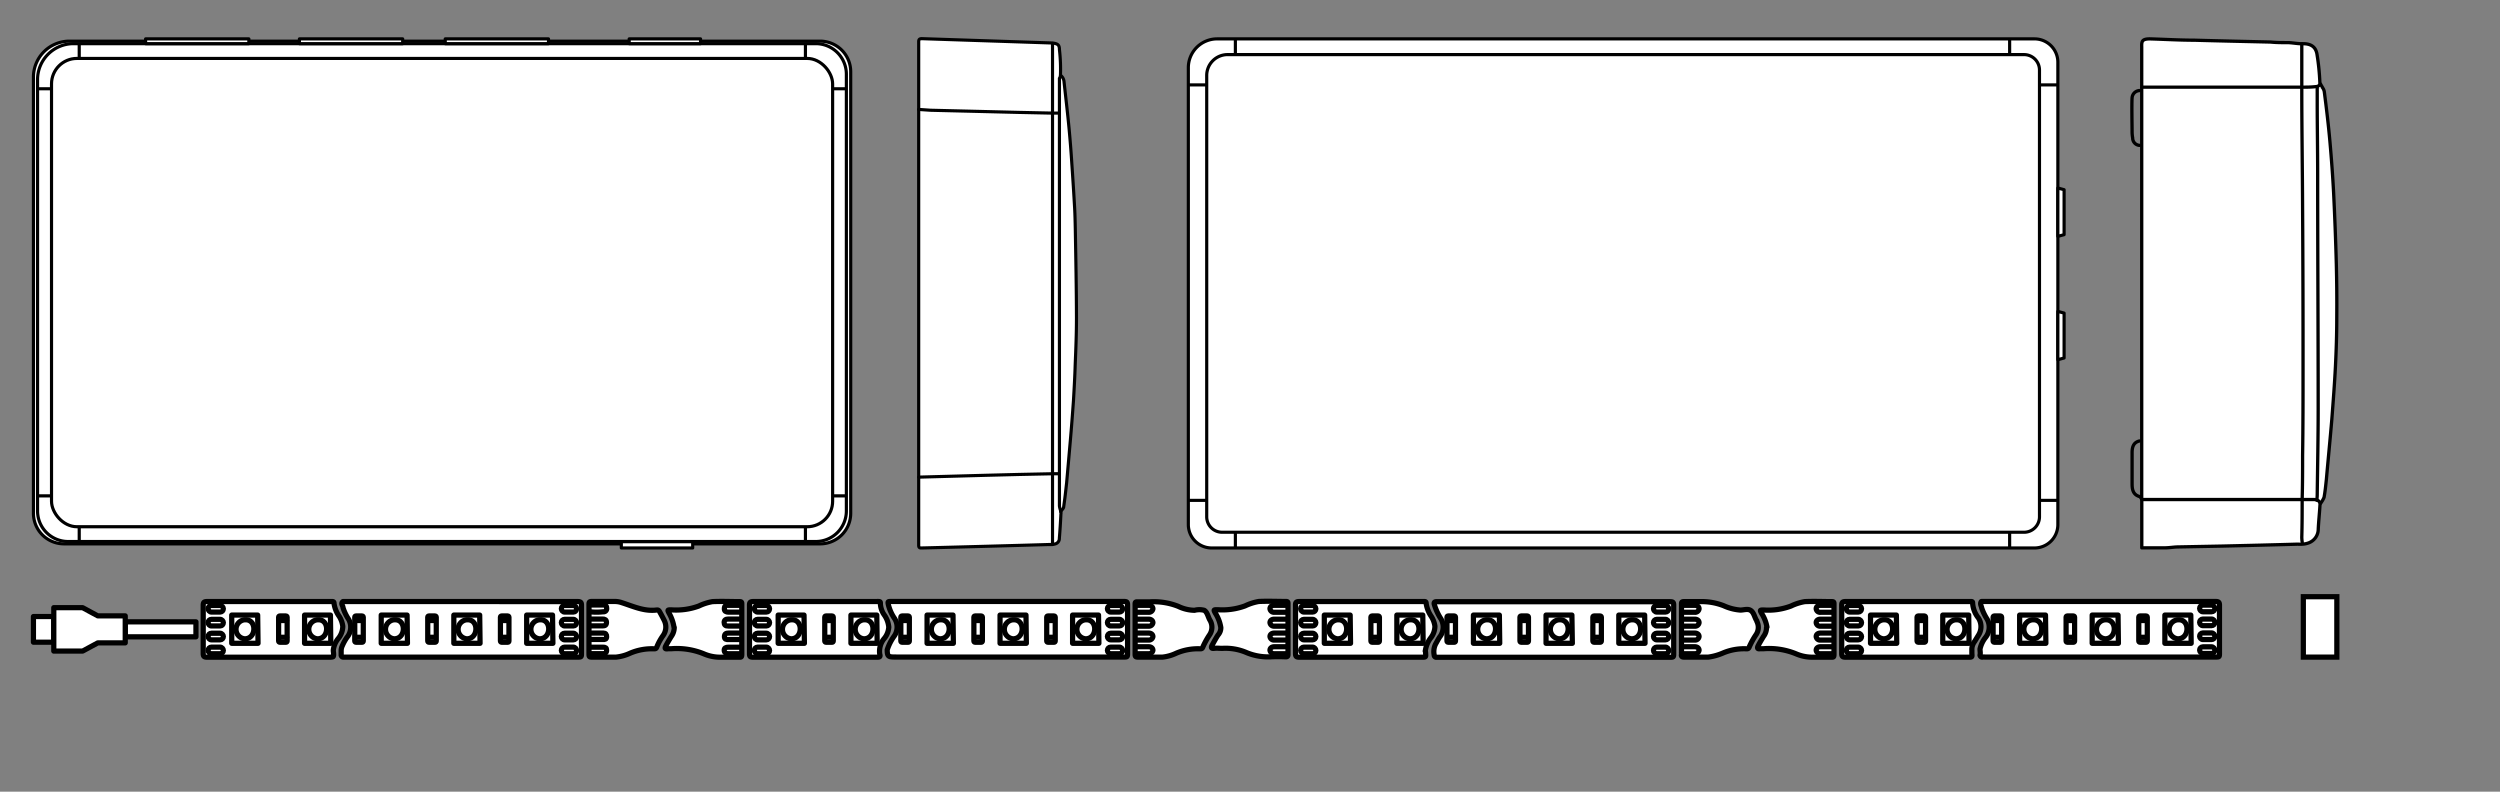 <svg xmlns="http://www.w3.org/2000/svg" viewBox="0 0 340.16 107.72"><rect x="0" y="0" width="340.16" height="107.72" fill="#808080" stroke="none"/><defs><style>.cls-1,.cls-2,.cls-4,.cls-5{fill:#fff;}.cls-1,.cls-2,.cls-3,.cls-4,.cls-6,.cls-7{stroke:#000;}.cls-1{stroke-miterlimit:10;}.cls-1,.cls-2,.cls-3{stroke-width:0.71px;}.cls-2,.cls-3,.cls-6,.cls-7{stroke-linecap:round;}.cls-2,.cls-3,.cls-4,.cls-6,.cls-7{stroke-linejoin:round;}.cls-3,.cls-6,.cls-7{fill:none;}.cls-4{stroke-width:0.43px;}.cls-6{stroke-width:0.43px;}.cls-7{stroke-width:0.45px;}</style></defs><g id="Ebene_1" data-name="Ebene 1"><rect class="cls-1" x="313.4" y="81.19" width="4.56" height="8.22"/><path class="cls-2" d="M154.45,88.94c0,.34,0,.48.42.47,1.11,0,2.21,0,3.31,0a5.75,5.75,0,0,0,1.86-.53,7.52,7.52,0,0,1,3.27-.6c.23,0,.29-.06.38-.3a11.35,11.35,0,0,1,.86-1.56,1.86,1.86,0,0,0,.06-2.07c-.25-.45-.34-1.06-.76-1.31a2.64,2.64,0,0,0-1.32,0,5.3,5.3,0,0,1-2.22-.54,9,9,0,0,0-3.83-.61c-.57,0-1.14,0-1.71,0-.19,0-.32,0-.32.27q0,3.3,0,6.62Z"/><path class="cls-2" d="M166.11,85.4a1.47,1.47,0,0,1-.38,1c-.3.45-.55.93-.81,1.4-.11.2-.19.47.25.42s.76,0,1.14,0a7.21,7.21,0,0,1,3.31.58,7.64,7.64,0,0,0,3.31.57,19.44,19.44,0,0,1,2,0c.24,0,.32-.08.32-.32,0-1.38,0-2.76,0-4.14V82.11c0-.2-.06-.27-.26-.27-1.24,0-2.49-.06-3.72,0a7.21,7.21,0,0,0-1.86.6,8.94,8.94,0,0,1-3.73.52c-.57,0-.56,0-.32.46a5.06,5.06,0,0,1,.73,1.86Z"/><path class="cls-2" d="M269.59,81.85c-.22.3,0,.59.05.88a6.86,6.86,0,0,0,.75,1.54,2.23,2.23,0,0,1-.22,2.45,3.85,3.85,0,0,0-.76,1.59c0,.3.07.55,0,.83a.3.3,0,0,0,.39.26,2.25,2.25,0,0,1,.26,0h31.36c.57,0,.57,0,.57-.57,0-2.15,0-4.31,0-6.47,0-.41-.11-.52-.53-.52H269.65"/><path class="cls-2" d="M46.67,81.85c-.35.27,0,.56,0,.82a6.05,6.05,0,0,0,.77,1.6,2.16,2.16,0,0,1-.22,2.44,6.48,6.48,0,0,0-.64,1.15,1.62,1.62,0,0,0-.16.62c0,.2,0,.4,0,.61a.29.29,0,0,0,.31.32c.38,0,.78,0,1.16,0H78.55c.57,0,.57,0,.57-.57,0-2.15,0-4.31,0-6.47,0-.41-.11-.52-.53-.52H46.67Z"/><path class="cls-2" d="M195.18,82.31a7.4,7.4,0,0,0,.89,1.91,2.18,2.18,0,0,1-.17,2.44c-.21.31-.38.65-.58,1a2.32,2.32,0,0,0-.18,1.46.3.3,0,0,0,.35.31h31.67c.57,0,.57,0,.57-.57,0-2.17,0-4.34,0-6.52,0-.38-.1-.47-.47-.47H195.7c-.29,0-.66-.07-.54.38Z"/><path class="cls-2" d="M120.72,88.47c0,.93.23.93,1.24.93h30.89c.57,0,.57,0,.57-.57,0-2.17,0-4.34,0-6.52,0-.38-.09-.47-.47-.47H121.29c-.49,0-.5,0-.41.46a5.79,5.79,0,0,0,.84,1.86,2.12,2.12,0,0,1-.08,2.43,6.64,6.64,0,0,0-.92,1.82Z"/><path class="cls-2" d="M45.35,88.47A3.06,3.06,0,0,1,46,86.91a2.67,2.67,0,0,0,.64-1.7,3.32,3.32,0,0,0-.48-1.34,4,4,0,0,1-.71-1.76c0-.21-.09-.27-.27-.26h-17c-.42,0-.53.11-.53.52q0,3.27,0,6.52c0,.42.11.53.53.53H44.81c.14,0,.38,0,.5-.06s.08-.45.06-.61A2.28,2.28,0,0,1,45.35,88.47Z"/><path class="cls-2" d="M193.94,88.52a3.76,3.76,0,0,1,.72-1.71,2.63,2.63,0,0,0,.58-1.6,3.27,3.27,0,0,0-.53-1.39,4.27,4.27,0,0,1-.66-1.71c0-.21-.09-.27-.26-.26h-17c-.42,0-.53.11-.52.52q0,3.27,0,6.52c0,.42.1.53.52.53h16.67c.56,0,.56,0,.51-.57,0-.08,0-.17-.05-.26Z"/><path class="cls-2" d="M268.3,88.47a1.77,1.77,0,0,1,.37-1.18l.51-.83a2.18,2.18,0,0,0,0-2.39A3.61,3.61,0,0,1,268.4,82c0-.12-.09-.16-.2-.15H251.12c-.42,0-.53.11-.53.52q0,3.27,0,6.52c0,.42.11.53.53.53h16.71c.51,0,.51,0,.47-.52Z"/><path class="cls-2" d="M119.79,82.16c0-.21,0-.28-.16-.31a2.16,2.16,0,0,0-.36,0H102.51c-.42,0-.54.11-.53.52q0,3.3,0,6.58c0,.38.1.47.47.47h16.87c.3,0,.51,0,.38-.42a2.73,2.73,0,0,1,.65-2.17,2.67,2.67,0,0,0,.58-1.5,3.39,3.39,0,0,0-.57-1.6,2.91,2.91,0,0,1-.57-1.55"/><path class="cls-2" d="M80.14,88.88c0,.45,0,.54.43.53,1.08,0,2.17,0,3.26,0a6,6,0,0,0,1.9-.53,7.52,7.52,0,0,1,3.27-.6c.24,0,.29-.05.39-.3a7.45,7.45,0,0,1,.8-1.46,2,2,0,0,0,.21-2.06c-.2-.41-.41-.8-.63-1.19-.08-.15-.17-.3-.41-.27-1.7.22-3.2-.5-4.76-1a2.91,2.91,0,0,0-.88-.16c-1.07,0-2.14,0-3.21,0-.29,0-.37.08-.37.37,0,1.07,0,2.14,0,3.21l0,3.46"/><path class="cls-2" d="M228.82,88.94c-.12.34,0,.48.36.47,1.09,0,2.17,0,3.26,0a7.63,7.63,0,0,0,2-.56,7.33,7.33,0,0,1,3.2-.57c.24,0,.3-.06.39-.3a11.35,11.35,0,0,1,.86-1.56,1.77,1.77,0,0,0,.16-1.86c0-.05,0-.11-.06-.16-.26-.44-.34-1-.74-1.31s-.95-.09-1.43-.08a6.62,6.62,0,0,1-2.28-.59,8.31,8.31,0,0,0-3.31-.56c-.69,0-1.38,0-2.07,0-.18,0-.37,0-.37.26q0,3.3,0,6.62a.44.44,0,0,0,0,.15"/><path class="cls-2" d="M91.74,85.37a2.14,2.14,0,0,1-.41,1.24c-.25.41-.5.82-.72,1.24s-.08.48.31.42h.41a9.71,9.71,0,0,1,4.55.74,5.56,5.56,0,0,0,2.28.41c.81,0,1.62,0,2.43,0,.26,0,.33,0,.34-.36,0-1.36,0-2.73,0-4.09,0-1,0-1.9,0-2.84,0-.2-.07-.27-.27-.27-1.24,0-2.48-.06-3.72,0a7.21,7.21,0,0,0-1.86.6,8.94,8.94,0,0,1-3.73.52c-.54,0-.54,0-.31.46a5.63,5.63,0,0,1,.67,1.92"/><path class="cls-2" d="M240.36,85.37a2,2,0,0,1-.42,1.24c-.24.41-.5.82-.71,1.24-.11.21-.19.49.25.42.15,0,.31,0,.46,0a9.67,9.67,0,0,1,4.55.74,5.62,5.62,0,0,0,2.28.41c.81,0,1.63,0,2.44,0,.25,0,.32,0,.33-.36,0-1.36,0-2.73,0-4.09,0-1,0-1.9,0-2.84,0-.2-.06-.27-.26-.27-1.24,0-2.49-.06-3.72,0a7.15,7.15,0,0,0-1.87.6A8.76,8.76,0,0,1,240,83c-.56,0-.55,0-.31.46a5.06,5.06,0,0,1,.73,1.86"/><path class="cls-3" d="M43.2,84.33a1.3,1.3,0,0,0,0,2.59c1.61,0,1.66-2.62.11-2.59Z"/><polygon class="cls-3" points="41.44 83.69 41.44 87.53 45.01 87.53 44.96 83.69 41.44 83.69"/><path class="cls-3" d="M53.64,84.33a1.3,1.3,0,0,0,0,2.59c1.61,0,1.66-2.62.1-2.59Z"/><polygon class="cls-3" points="51.87 83.69 51.87 87.53 55.44 87.53 55.39 83.69 51.87 83.69"/><path class="cls-3" d="M63.52,84.33a1.3,1.3,0,0,0,0,2.59c1.6,0,1.65-2.62.1-2.59Z"/><polygon class="cls-3" points="61.75 83.69 61.75 87.53 65.32 87.53 65.27 83.69 61.75 83.69"/><path class="cls-3" d="M73.42,84.33a1.3,1.3,0,0,0,0,2.59c1.61,0,1.66-2.62.11-2.59Z"/><polygon class="cls-3" points="71.66 83.69 71.66 87.53 75.23 87.53 75.18 83.69 71.66 83.69"/><path class="cls-3" d="M117.55,84.33a1.3,1.3,0,0,0,0,2.59c1.6,0,1.65-2.62.1-2.59Z"/><polygon class="cls-3" points="115.78 83.69 115.78 87.53 119.35 87.53 119.3 83.69 115.78 83.69"/><path class="cls-3" d="M127.91,84.33a1.3,1.3,0,0,0,0,2.59c1.61,0,1.66-2.62.11-2.59Z"/><polygon class="cls-3" points="126.14 83.69 126.14 87.53 129.72 87.53 129.67 83.69 126.14 83.69"/><path class="cls-3" d="M137.84,84.33a1.3,1.3,0,0,0,0,2.59c1.61,0,1.66-2.62.1-2.59Z"/><polygon class="cls-3" points="136.07 83.69 136.07 87.53 139.65 87.53 139.6 83.69 136.07 83.69"/><path class="cls-3" d="M147.71,84.33a1.3,1.3,0,0,0,0,2.59c1.61,0,1.66-2.62.1-2.59Z"/><polygon class="cls-3" points="145.94 83.69 145.94 87.53 149.52 87.53 149.47 83.69 145.94 83.69"/><path class="cls-3" d="M182,84.33a1.3,1.3,0,0,0,0,2.59c1.6,0,1.65-2.62.1-2.59Z"/><polygon class="cls-3" points="180.19 83.69 180.19 87.53 183.76 87.53 183.71 83.69 180.19 83.69"/><path class="cls-3" d="M191.83,84.33a1.3,1.3,0,0,0,0,2.59c1.61,0,1.66-2.62.11-2.59Z"/><polygon class="cls-3" points="190.06 83.69 190.06 87.53 193.64 87.53 193.59 83.69 190.06 83.69"/><path class="cls-3" d="M202.25,84.33a1.3,1.3,0,0,0,0,2.59c1.61,0,1.66-2.62.11-2.59Z"/><polygon class="cls-3" points="200.48 83.69 200.48 87.53 204.06 87.53 204.01 83.69 200.48 83.69"/><path class="cls-3" d="M212.13,84.33a1.3,1.3,0,0,0,0,2.59c1.61,0,1.66-2.62.1-2.59Z"/><polygon class="cls-3" points="210.36 83.69 210.36 87.53 213.94 87.53 213.88 83.69 210.36 83.69"/><path class="cls-3" d="M222,84.33a1.3,1.3,0,0,0,0,2.59c1.6,0,1.65-2.62.1-2.59Z"/><polygon class="cls-3" points="220.26 83.69 220.26 87.53 223.83 87.53 223.78 83.69 220.26 83.69"/><path class="cls-3" d="M256.28,84.33a1.3,1.3,0,0,0,0,2.59c1.61,0,1.66-2.62.1-2.59Z"/><polygon class="cls-3" points="254.51 83.69 254.51 87.53 258.08 87.53 258.03 83.69 254.51 83.69"/><path class="cls-3" d="M266.11,84.33a1.3,1.3,0,0,0,0,2.59c1.61,0,1.66-2.62.11-2.59Z"/><polygon class="cls-3" points="264.34 83.69 264.34 87.53 267.92 87.53 267.87 83.69 264.34 83.69"/><path class="cls-3" d="M276.56,84.33a1.3,1.3,0,0,0,0,2.59c1.61,0,1.66-2.62.11-2.59Z"/><polygon class="cls-3" points="274.8 83.69 274.8 87.53 278.37 87.53 278.32 83.69 274.8 83.69"/><path class="cls-3" d="M286.44,84.33a1.3,1.3,0,0,0,0,2.59c1.61,0,1.65-2.62.1-2.59Z"/><polygon class="cls-3" points="284.67 83.69 284.67 87.53 288.24 87.53 288.19 83.69 284.67 83.69"/><path class="cls-3" d="M296.33,84.33a1.3,1.3,0,0,0,0,2.59c1.61,0,1.66-2.62.11-2.59Z"/><polygon class="cls-3" points="294.56 83.69 294.56 87.53 298.14 87.53 298.09 83.69 294.56 83.69"/><path class="cls-3" d="M107.65,84.33a1.3,1.3,0,0,0,0,2.59c1.6,0,1.65-2.62.1-2.59Z"/><polygon class="cls-3" points="105.88 83.69 105.88 87.53 109.45 87.53 109.4 83.69 105.88 83.69"/><path class="cls-3" d="M33.3,84.33a1.3,1.3,0,0,0,0,2.59c1.61,0,1.66-2.62.11-2.59Z"/><polygon class="cls-3" points="31.53 83.69 31.53 87.53 35.11 87.53 35.06 83.69 31.53 83.69"/><path class="cls-3" d="M80.26,83.24a7.82,7.82,0,0,0,1.81,0,.42.42,0,0,0,.47-.5c0-.38-.22-.42-.53-.42-.58,0-1.17,0-1.75,0"/><path class="cls-3" d="M100.85,82.36c-.59,0-1.17,0-1.76,0-.3,0-.5,0-.53.42s.24.49.53.51c.59,0,1.17,0,1.76,0"/><path class="cls-3" d="M80.26,85.16H82c.33,0,.52-.11.52-.47s-.21-.46-.52-.46c-.58,0-1.17,0-1.75,0"/><path class="cls-3" d="M80.26,88.94c.6,0,1.2,0,1.81,0,.26,0,.47-.12.47-.46s-.17-.42-.47-.42H80.26"/><path class="cls-3" d="M80.26,86.14c.62,0,1.24,0,1.86,0,.27,0,.44.18.42.51s-.21.37-.47.36H80.26"/><path class="cls-3" d="M100.85,84.23c-.59,0-1.17,0-1.76,0-.36,0-.56.15-.56.47s.18.5.56.48c.59,0,1.17,0,1.76,0"/><path class="cls-3" d="M249.46,82.36h-1.75c-.4,0-.6.23-.59.48a.53.53,0,0,0,.59.47h1.75"/><path class="cls-3" d="M249.46,84.25h-1.75c-.4,0-.6.23-.59.48a.53.53,0,0,0,.59.47h1.75"/><path class="cls-3" d="M249.46,86.14h-1.75c-.4,0-.6.23-.59.48a.53.53,0,0,0,.59.47h1.75"/><path class="cls-3" d="M249.46,88h-1.75c-.4,0-.6.23-.59.48a.53.53,0,0,0,.59.47h1.75"/><path class="cls-3" d="M228.83,82.36h1.76c.4,0,.6.23.59.48a.54.54,0,0,1-.59.47h-1.76"/><path class="cls-3" d="M228.83,84.25h1.76c.4,0,.6.23.59.48a.54.54,0,0,1-.59.47h-1.76"/><path class="cls-3" d="M228.83,86.14h1.76c.4,0,.6.23.59.48a.54.54,0,0,1-.59.47h-1.76"/><path class="cls-3" d="M228.83,88h1.76c.4,0,.6.23.59.48a.54.54,0,0,1-.59.47h-1.76"/><path class="cls-3" d="M175.15,82.36h-1.76c-.4,0-.6.23-.59.48a.55.55,0,0,0,.59.47h1.76"/><path class="cls-3" d="M175.15,84.25h-1.76c-.4,0-.6.23-.59.48a.55.55,0,0,0,.59.47h1.76"/><path class="cls-3" d="M175.15,86.14h-1.76c-.4,0-.6.23-.59.48a.55.55,0,0,0,.59.47h1.76"/><path class="cls-3" d="M175.15,88h-1.76c-.4,0-.6.23-.59.48a.55.55,0,0,0,.59.47h1.76"/><path class="cls-3" d="M154.52,82.36h1.76c.4,0,.59.23.59.48a.55.55,0,0,1-.59.47h-1.76"/><path class="cls-3" d="M154.52,84.25h1.76c.4,0,.59.23.59.48a.55.55,0,0,1-.59.47h-1.76"/><path class="cls-3" d="M154.52,86.14h1.76c.4,0,.59.23.59.48a.55.55,0,0,1-.59.47h-1.76"/><path class="cls-3" d="M154.52,88h1.76c.4,0,.59.23.59.48a.55.55,0,0,1-.59.47h-1.76"/><path class="cls-3" d="M100.85,88.06c-.59,0-1.17,0-1.76,0-.33,0-.56.11-.55.42s.23.47.55.47h1.76"/><path class="cls-3" d="M100.85,86.14H99.14c-.31,0-.56.07-.57.47s.27.42.57.41h1.71"/><rect class="cls-3" x="28.32" y="88.05" width="2.07" height="0.9" rx="0.44"/><rect class="cls-3" x="28.32" y="86.16" width="2.07" height="0.9" rx="0.44"/><rect class="cls-3" x="28.32" y="84.27" width="2.07" height="0.9" rx="0.44"/><rect class="cls-3" x="28.32" y="82.38" width="2.07" height="0.9" rx="0.44"/><rect class="cls-3" x="76.38" y="88.05" width="2.07" height="0.9" rx="0.44"/><rect class="cls-3" x="76.38" y="86.16" width="2.07" height="0.9" rx="0.44"/><rect class="cls-3" x="76.38" y="84.27" width="2.07" height="0.9" rx="0.44"/><rect class="cls-3" x="76.38" y="82.38" width="2.07" height="0.9" rx="0.44"/><rect class="cls-3" x="102.64" y="88.05" width="2.07" height="0.9" rx="0.44"/><rect class="cls-3" x="102.64" y="86.16" width="2.07" height="0.9" rx="0.44"/><rect class="cls-3" x="102.64" y="84.27" width="2.07" height="0.9" rx="0.44"/><rect class="cls-3" x="102.64" y="82.38" width="2.07" height="0.9" rx="0.44"/><rect class="cls-3" x="150.68" y="88.05" width="2.07" height="0.9" rx="0.44"/><rect class="cls-3" x="150.68" y="86.16" width="2.07" height="0.9" rx="0.44"/><rect class="cls-3" x="150.68" y="84.27" width="2.07" height="0.9" rx="0.44"/><rect class="cls-3" x="150.68" y="82.38" width="2.07" height="0.9" rx="0.44"/><rect class="cls-3" x="176.97" y="88.05" width="2.07" height="0.9" rx="0.44"/><rect class="cls-3" x="176.97" y="86.16" width="2.07" height="0.9" rx="0.44"/><rect class="cls-3" x="176.97" y="84.27" width="2.07" height="0.9" rx="0.44"/><rect class="cls-3" x="176.97" y="82.38" width="2.07" height="0.9" rx="0.44"/><rect class="cls-3" x="224.98" y="88.05" width="2.07" height="0.9" rx="0.44"/><rect class="cls-3" x="224.98" y="86.16" width="2.07" height="0.9" rx="0.44"/><rect class="cls-3" x="224.98" y="84.27" width="2.07" height="0.9" rx="0.44"/><rect class="cls-3" x="224.98" y="82.38" width="2.07" height="0.9" rx="0.44"/><rect class="cls-3" x="251.22" y="88.05" width="2.07" height="0.9" rx="0.44"/><rect class="cls-3" x="251.22" y="86.16" width="2.07" height="0.9" rx="0.44"/><rect class="cls-3" x="251.22" y="84.27" width="2.07" height="0.9" rx="0.44"/><rect class="cls-3" x="251.22" y="82.38" width="2.07" height="0.9" rx="0.44"/><rect class="cls-3" x="299.29" y="88.01" width="2.07" height="0.9" rx="0.44"/><rect class="cls-3" x="299.29" y="86.12" width="2.07" height="0.9" rx="0.44"/><rect class="cls-3" x="299.29" y="84.23" width="2.07" height="0.9" rx="0.44"/><rect class="cls-3" x="299.29" y="82.34" width="2.07" height="0.9" rx="0.44"/><path class="cls-3" d="M39,86.71H38"/><path class="cls-3" d="M39,84.43H38"/><rect class="cls-3" x="37.91" y="83.81" width="1.16" height="3.58" rx="0.16"/><path class="cls-3" d="M49.32,86.71h-.94"/><path class="cls-3" d="M49.32,84.43h-.94"/><rect class="cls-3" x="48.27" y="83.81" width="1.16" height="3.58" rx="0.16"/><path class="cls-3" d="M59.25,86.71h-.93"/><path class="cls-3" d="M59.25,84.43h-.93"/><rect class="cls-3" x="58.2" y="83.81" width="1.16" height="3.58" rx="0.16"/><path class="cls-3" d="M69.13,86.71H68.2"/><path class="cls-3" d="M69.13,84.43H68.2"/><rect class="cls-3" x="68.09" y="83.81" width="1.16" height="3.58" rx="0.16"/><path class="cls-3" d="M113.27,86.71h-.93"/><path class="cls-3" d="M113.27,84.43h-.93"/><rect class="cls-3" x="112.22" y="83.81" width="1.16" height="3.58" rx="0.16"/><path class="cls-3" d="M123.62,86.71h-.93"/><path class="cls-3" d="M123.62,84.43h-.93"/><rect class="cls-3" x="122.57" y="83.81" width="1.16" height="3.58" rx="0.16"/><path class="cls-3" d="M133.56,86.71h-.93"/><path class="cls-3" d="M133.56,84.43h-.93"/><rect class="cls-3" x="132.51" y="83.81" width="1.16" height="3.58" rx="0.16"/><path class="cls-3" d="M143.47,86.71h-.93"/><path class="cls-3" d="M143.47,84.43h-.93"/><rect class="cls-3" x="142.42" y="83.81" width="1.16" height="3.58" rx="0.16"/><path class="cls-3" d="M187.58,86.71h-.93"/><path class="cls-3" d="M187.58,84.43h-.93"/><rect class="cls-3" x="186.53" y="83.81" width="1.16" height="3.58" rx="0.16"/><path class="cls-3" d="M197.93,86.71H197"/><path class="cls-3" d="M197.93,84.43H197"/><rect class="cls-3" x="196.88" y="83.81" width="1.16" height="3.58" rx="0.16"/><path class="cls-3" d="M207.86,86.71h-.93"/><path class="cls-3" d="M207.86,84.43h-.93"/><rect class="cls-3" x="206.81" y="83.81" width="1.16" height="3.58" rx="0.16"/><path class="cls-3" d="M217.78,86.71h-.94"/><path class="cls-3" d="M217.78,84.43h-.94"/><rect class="cls-3" x="216.73" y="83.81" width="1.16" height="3.58" rx="0.16"/><path class="cls-3" d="M261.89,86.71H261"/><path class="cls-3" d="M261.89,84.43H261"/><rect class="cls-3" x="260.84" y="83.81" width="1.16" height="3.58" rx="0.16"/><path class="cls-3" d="M272.24,86.71h-.93"/><path class="cls-3" d="M272.24,84.43h-.93"/><rect class="cls-3" x="271.19" y="83.81" width="1.16" height="3.58" rx="0.16"/><path class="cls-3" d="M282.17,86.71h-.93"/><path class="cls-3" d="M282.17,84.43h-.93"/><rect class="cls-3" x="281.12" y="83.81" width="1.16" height="3.58" rx="0.16"/><path class="cls-3" d="M292.06,86.71h-.93"/><path class="cls-3" d="M292.06,84.43h-.93"/><rect class="cls-3" x="291.01" y="83.81" width="1.16" height="3.58" rx="0.16"/><rect class="cls-2" x="17.04" y="84.61" width="9.62" height="2.04"/><rect class="cls-2" x="4.55" y="83.89" width="2.76" height="3.49"/><polygon class="cls-2" points="7.32 85.64 7.32 82.68 11.24 82.68 13.31 83.8 17.04 83.8 17.04 85.64 17.04 87.47 13.31 87.47 11.24 88.59 7.32 88.59 7.32 85.64"/><path class="cls-4" d="M9.45,5.6H111.59a4.16,4.16,0,0,1,4.16,4.16V69.87A4.16,4.16,0,0,1,111.59,74H8.71a4.16,4.16,0,0,1-4.16-4.16V10.5a4.9,4.9,0,0,1,4.9-4.9Z"/><path class="cls-4" d="M10,5.94H111a4.16,4.16,0,0,1,4.16,4.16V69.52A4.16,4.16,0,0,1,111,73.68H9.27a4.16,4.16,0,0,1-4.16-4.16V10.84A4.9,4.9,0,0,1,10,5.94Z"/><rect class="cls-4" x="7.01" y="7.95" width="106.28" height="63.72" rx="3.46"/><line class="cls-4" x1="10.78" y1="5.97" x2="10.78" y2="8"/><line class="cls-4" x1="109.59" y1="5.97" x2="109.59" y2="8"/><line class="cls-4" x1="10.78" y1="71.65" x2="10.78" y2="73.68"/><line class="cls-4" x1="109.59" y1="71.65" x2="109.59" y2="73.68"/><line class="cls-4" x1="113.28" y1="12.08" x2="115.19" y2="12.08"/><line class="cls-4" x1="5.11" y1="12.08" x2="7.02" y2="12.08"/><line class="cls-4" x1="113.28" y1="67.47" x2="115.19" y2="67.47"/><line class="cls-4" x1="5.11" y1="67.47" x2="7.02" y2="67.47"/><rect class="cls-4" x="19.81" y="5.29" width="14.05" height="0.65"/><rect class="cls-4" x="40.74" y="5.29" width="14.05" height="0.65"/><rect class="cls-4" x="60.58" y="5.29" width="14.05" height="0.65"/><rect class="cls-4" x="85.61" y="5.29" width="9.71" height="0.65"/><rect class="cls-4" x="84.54" y="73.7" width="9.71" height="0.86"/><path class="cls-5" d="M146.47,43.28c0,2.1-.08,4.18-.17,6.28-.05,1.66-.14,3.31-.24,5-.13,1.83-.27,3.66-.43,5.48s-.33,3.79-.5,5.69c-.12,1.09-.24,2.18-.4,3.26,0,.22-.3.46-.42.65,0-.09-.05-.17-.07-.26a2.74,2.74,0,0,1-.13-.55c0-1.19,0-2.38,0-3.57V55.46q0-15,0-30c0-3.19,0-6.38,0-9.59v-.51c0-1.44,0-2.88,0-4.33,0-.12,0-.29,0-.37a.82.82,0,0,0,.14-.45h0a1.23,1.23,0,0,1,.48.91c.23,2.11.48,4.21.68,6.32.15,1.61.28,3.23.38,4.84q.21,3,.38,6c.05.93.07,1.86.09,2.81C146.38,35.19,146.46,39.24,146.47,43.28Z"/><path class="cls-5" d="M144.31,69.61a.7.7,0,0,1,0,.28c0,1.11-.12,2.21-.21,3.31a.76.76,0,0,1-.5.75,3.27,3.27,0,0,1-.45.1c0-.19,0-.5,0-.68q0-4.44,0-8.9h.91v.76c0,1.19,0,2.38,0,3.57a2.74,2.74,0,0,0,.13.55c0,.09,0,.17.07.26Z"/><path class="cls-5" d="M144.15,6.78a23.24,23.24,0,0,1,.14,3.46.82.82,0,0,1-.14.45c-.06.08,0,.25,0,.37,0,1.45,0,2.89,0,4.33H144l-.8,0c0-4.16,0-7.46,0-9.06,0-.12,0-.25,0-.38v0C143.9,6,144.12,6.11,144.15,6.78Z"/><path class="cls-5" d="M144.1,15.9c0,3.21,0,6.4,0,9.59q0,15,0,30v9h-.91q0-5.26,0-10.54c0-7.15,0-26.51,0-38.56l.8,0h.12Z"/><path class="cls-5" d="M143.21,5.88v0c0,.13,0,.26,0,.38,0,1.6,0,4.9,0,9.06l-4.72-.1-5.26-.13L126.62,15,125,14.89c0-1.31,0-7.48,0-9.21,0-.32.15-.39.43-.39Z"/><path class="cls-5" d="M143.18,15.37c0,12.05,0,31.41,0,38.56q0,5.28,0,10.54c-6,.11-12.17.3-18.19.46,0-16.65,0-49.79,0-49.79v-.25l1.62.08,6.58.17,5.26.13Z"/><path class="cls-5" d="M143.19,64.47q0,4.45,0,8.9c0,.18,0,.49,0,.68l-.48,0c-1.32,0-16.9.45-17.37.47-.23,0-.34-.1-.34-.34V64.93C131,64.77,137.17,64.58,143.19,64.47Z"/><path class="cls-6" d="M144.3,10.24a1.23,1.23,0,0,1,.48.91c.23,2.11.48,4.21.68,6.32.15,1.61.28,3.23.38,4.84q.21,3,.38,6c.05.93.07,1.86.09,2.81.07,4,.15,8.09.16,12.13,0,2.1-.08,4.18-.17,6.28-.05,1.66-.14,3.31-.24,5-.13,1.83-.27,3.66-.43,5.48s-.33,3.79-.5,5.69c-.12,1.09-.24,2.18-.4,3.26,0,.22-.3.46-.42.65"/><path class="cls-6" d="M125,15.14s0,33.14,0,49.79v9.29c0,.24.11.35.34.34.47,0,16-.42,17.37-.47l.48,0a3.27,3.27,0,0,0,.45-.1.76.76,0,0,0,.5-.75c.09-1.1.16-2.2.21-3.31a.7.7,0,0,0,0-.28h0c0-.09-.05-.17-.07-.26a2.74,2.74,0,0,1-.13-.55c0-1.19,0-2.38,0-3.57V55.46q0-15,0-30c0-3.19,0-6.38,0-9.59v-.51c0-1.44,0-2.88,0-4.33,0-.12,0-.29,0-.37a.82.82,0,0,0,.14-.45,23.24,23.24,0,0,0-.14-3.46c0-.67-.25-.8-.94-.9l-17.78-.59c-.28,0-.42.07-.43.39,0,1.73,0,7.9,0,9.21v.25"/><path class="cls-6" d="M143.21,5.93c0,.13,0,.26,0,.38,0,1.6,0,4.9,0,9.06,0,12.05,0,31.41,0,38.56q0,5.28,0,10.54,0,4.45,0,8.9c0,.18,0,.49,0,.68"/><path class="cls-6" d="M144,15.39l-.8,0-4.72-.1-5.26-.13L126.62,15,125,14.89h0"/><path class="cls-6" d="M144,64.46h-.79c-6,.11-12.17.3-18.19.46h0"/><path class="cls-4" d="M165.61,5.29H276.82A3.18,3.18,0,0,1,280,8.47V71.38a3.18,3.18,0,0,1-3.18,3.18H164.87a3.18,3.18,0,0,1-3.18-3.18V9.21A3.92,3.92,0,0,1,165.61,5.29Z"/><path class="cls-4" d="M167,7.43H275.4a2.1,2.1,0,0,1,2.1,2.1V70.32a2.1,2.1,0,0,1-2.1,2.1H166.29a2.1,2.1,0,0,1-2.1-2.1V10.27A2.84,2.84,0,0,1,167,7.43Z"/><line class="cls-4" x1="168.09" y1="5.36" x2="168.09" y2="7.43"/><line class="cls-4" x1="273.44" y1="5.36" x2="273.44" y2="7.43"/><line class="cls-4" x1="168.09" y1="72.42" x2="168.09" y2="74.49"/><line class="cls-4" x1="273.44" y1="72.42" x2="273.44" y2="74.49"/><line class="cls-4" x1="161.69" y1="68.08" x2="164.19" y2="68.08"/><line class="cls-4" x1="161.69" y1="11.55" x2="164.19" y2="11.55"/><line class="cls-4" x1="277.5" y1="68.08" x2="280" y2="68.08"/><line class="cls-4" x1="277.5" y1="11.55" x2="280" y2="11.55"/><polygon class="cls-4" points="280.85 31.93 280 32.16 280 25.58 280.85 25.81 280.85 31.93"/><polygon class="cls-4" points="280.85 48.71 280 48.94 280 42.37 280.85 42.6 280.85 48.71"/><path class="cls-5" d="M317.89,35.94q.09,3.64.06,7.29c0,2.21-.07,4.43-.18,6.63-.12,2.4-.31,4.79-.49,7.18-.23,2.72-.5,5.44-.74,8.16-.09.83-.17,1.67-.32,2.48a4.07,4.07,0,0,1-.48.82h-.11a.59.59,0,0,0-.43-.46l0-.06a5.05,5.05,0,0,0,.06-.68c0-3.94.13-7.87.13-11.83,0-10.65,0-21.33-.07-32,0-3.19,0-6.37-.06-9.54V12h.76a1.24,1.24,0,0,1,.21.55c.29,2.25.56,4.49.76,6.75s.38,4.62.5,6.94Q317.76,31.07,317.89,35.94Z"/><path class="cls-5" d="M315.29,12v2c0,3.17.06,6.35.06,9.54,0,10.65.07,21.33.07,32,0,4-.08,7.89-.13,11.83a5.05,5.05,0,0,1-.06.68l0,.06a1.49,1.49,0,0,0-.34-.06h-1.61c0-2,0-4,.06-6,0-3.86.06-7.72.06-11.58q0-10.95-.06-21.9c0-5.43-.08-10.86-.11-16.29v-.36h.06c.59,0,1.19,0,1.79-.07.32,0,.55-.13.6-.38l.09,0c.09.18.21.36.31.55Z"/><path class="cls-5" d="M315.63,68.51a.92.92,0,0,1,0,.29c-.06,1.08-.18,2.14-.23,3.22a2,2,0,0,1-1.32,1.83,2.85,2.85,0,0,1-.83.17l0-.2a5.52,5.52,0,0,1-.06-.68c0-1.72,0-3.43.05-5.15h1.61a1.49,1.49,0,0,1,.34.06A.59.59,0,0,1,315.63,68.51Z"/><path class="cls-5" d="M315.66,11.24a.91.91,0,0,1,0,.17c0,.25-.28.37-.6.38-.6,0-1.2,0-1.79.07h-.06c0-1.94,0-3.88,0-5.83V6h.06c1.07,0,1.81.32,2,1.38A31.77,31.77,0,0,1,315.66,11.24Z"/><path class="cls-5" d="M313.31,28.51q.07,10.93.06,21.9c0,3.86,0,7.72-.06,11.58,0,2,0,4-.06,6H291.41V11.86H313.2v.36C313.23,17.65,313.29,23.08,313.31,28.51Z"/><path class="cls-5" d="M313.26,73.82l0,.2a4.72,4.72,0,0,1-.65,0c-3.4.1-6.79.18-10.21.26l-6.18.12c-.57,0-1.12.11-1.68.12-1,0-2.06,0-3.15,0V68h21.84c0,1.72,0,3.43-.05,5.15A5.52,5.52,0,0,0,313.26,73.82Z"/><path class="cls-5" d="M313.19,6c0,2,0,3.89,0,5.83H291.41V6.41c0-.74,0-1.15,1.11-1.12,2,.06,4,.14,6.07.18,3.45.1,6.89.17,10.34.25.81,0,1.64,0,2.47.08.6,0,1.19.17,1.79.15Z"/><path class="cls-7" d="M315.74,11.43c.09.18.21.36.31.55a1.24,1.24,0,0,1,.21.55c.29,2.25.56,4.49.76,6.75s.38,4.62.5,6.94q.24,4.84.37,9.72.09,3.64.06,7.29c0,2.21-.07,4.43-.18,6.63-.12,2.4-.31,4.79-.49,7.18-.23,2.72-.5,5.44-.74,8.16-.09.83-.17,1.67-.32,2.48a4.07,4.07,0,0,1-.48.82"/><path class="cls-7" d="M315.29,11.86V14c0,3.17.06,6.35.06,9.54,0,10.65.07,21.33.07,32,0,4-.08,7.89-.13,11.83a5.05,5.05,0,0,1-.06.68"/><path class="cls-7" d="M313.19,6c0,2,0,3.89,0,5.83v.36c0,5.43.09,10.86.11,16.29q.07,10.93.06,21.9c0,3.86,0,7.72-.06,11.58,0,2,0,4-.06,6,0,1.72,0,3.43-.05,5.15a5.52,5.52,0,0,0,.06.68"/><path class="cls-7" d="M313.26,11.86c.59,0,1.19,0,1.79-.07.32,0,.55-.13.6-.38a.91.91,0,0,0,0-.17,31.77,31.77,0,0,0-.4-3.91c-.2-1.06-.94-1.41-2-1.38h-.06c-.6,0-1.19-.12-1.79-.15-.83,0-1.66,0-2.47-.08-3.45-.08-6.89-.15-10.34-.25-2,0-4-.12-6.07-.18-1.11,0-1.13.38-1.11,1.12V67.94"/><path class="cls-7" d="M291.1,60c-.87.21-1,.92-1,1.61s0,3.43,0,4.09,0,1.57,1,1.86c.15.05.24.28.32.37v6.61c1.09,0,2.12,0,3.15,0,.56,0,1.11-.1,1.68-.12l6.18-.12c3.42-.08,6.81-.16,10.21-.26a4.72,4.72,0,0,0,.65,0,2.85,2.85,0,0,0,.83-.17A2,2,0,0,0,315.43,72c.05-1.08.17-2.14.23-3.22a.92.92,0,0,0,0-.29.59.59,0,0,0-.43-.46,1.49,1.49,0,0,0-.34-.06H291.53"/><path class="cls-7" d="M313.12,11.86H291.47"/><path class="cls-7" d="M291.1,19.78a1,1,0,0,1-.92-1,5,5,0,0,1-.08-.94c0-.63-.06-3.64,0-4.52a1.07,1.07,0,0,1,1-1"/></g></svg>